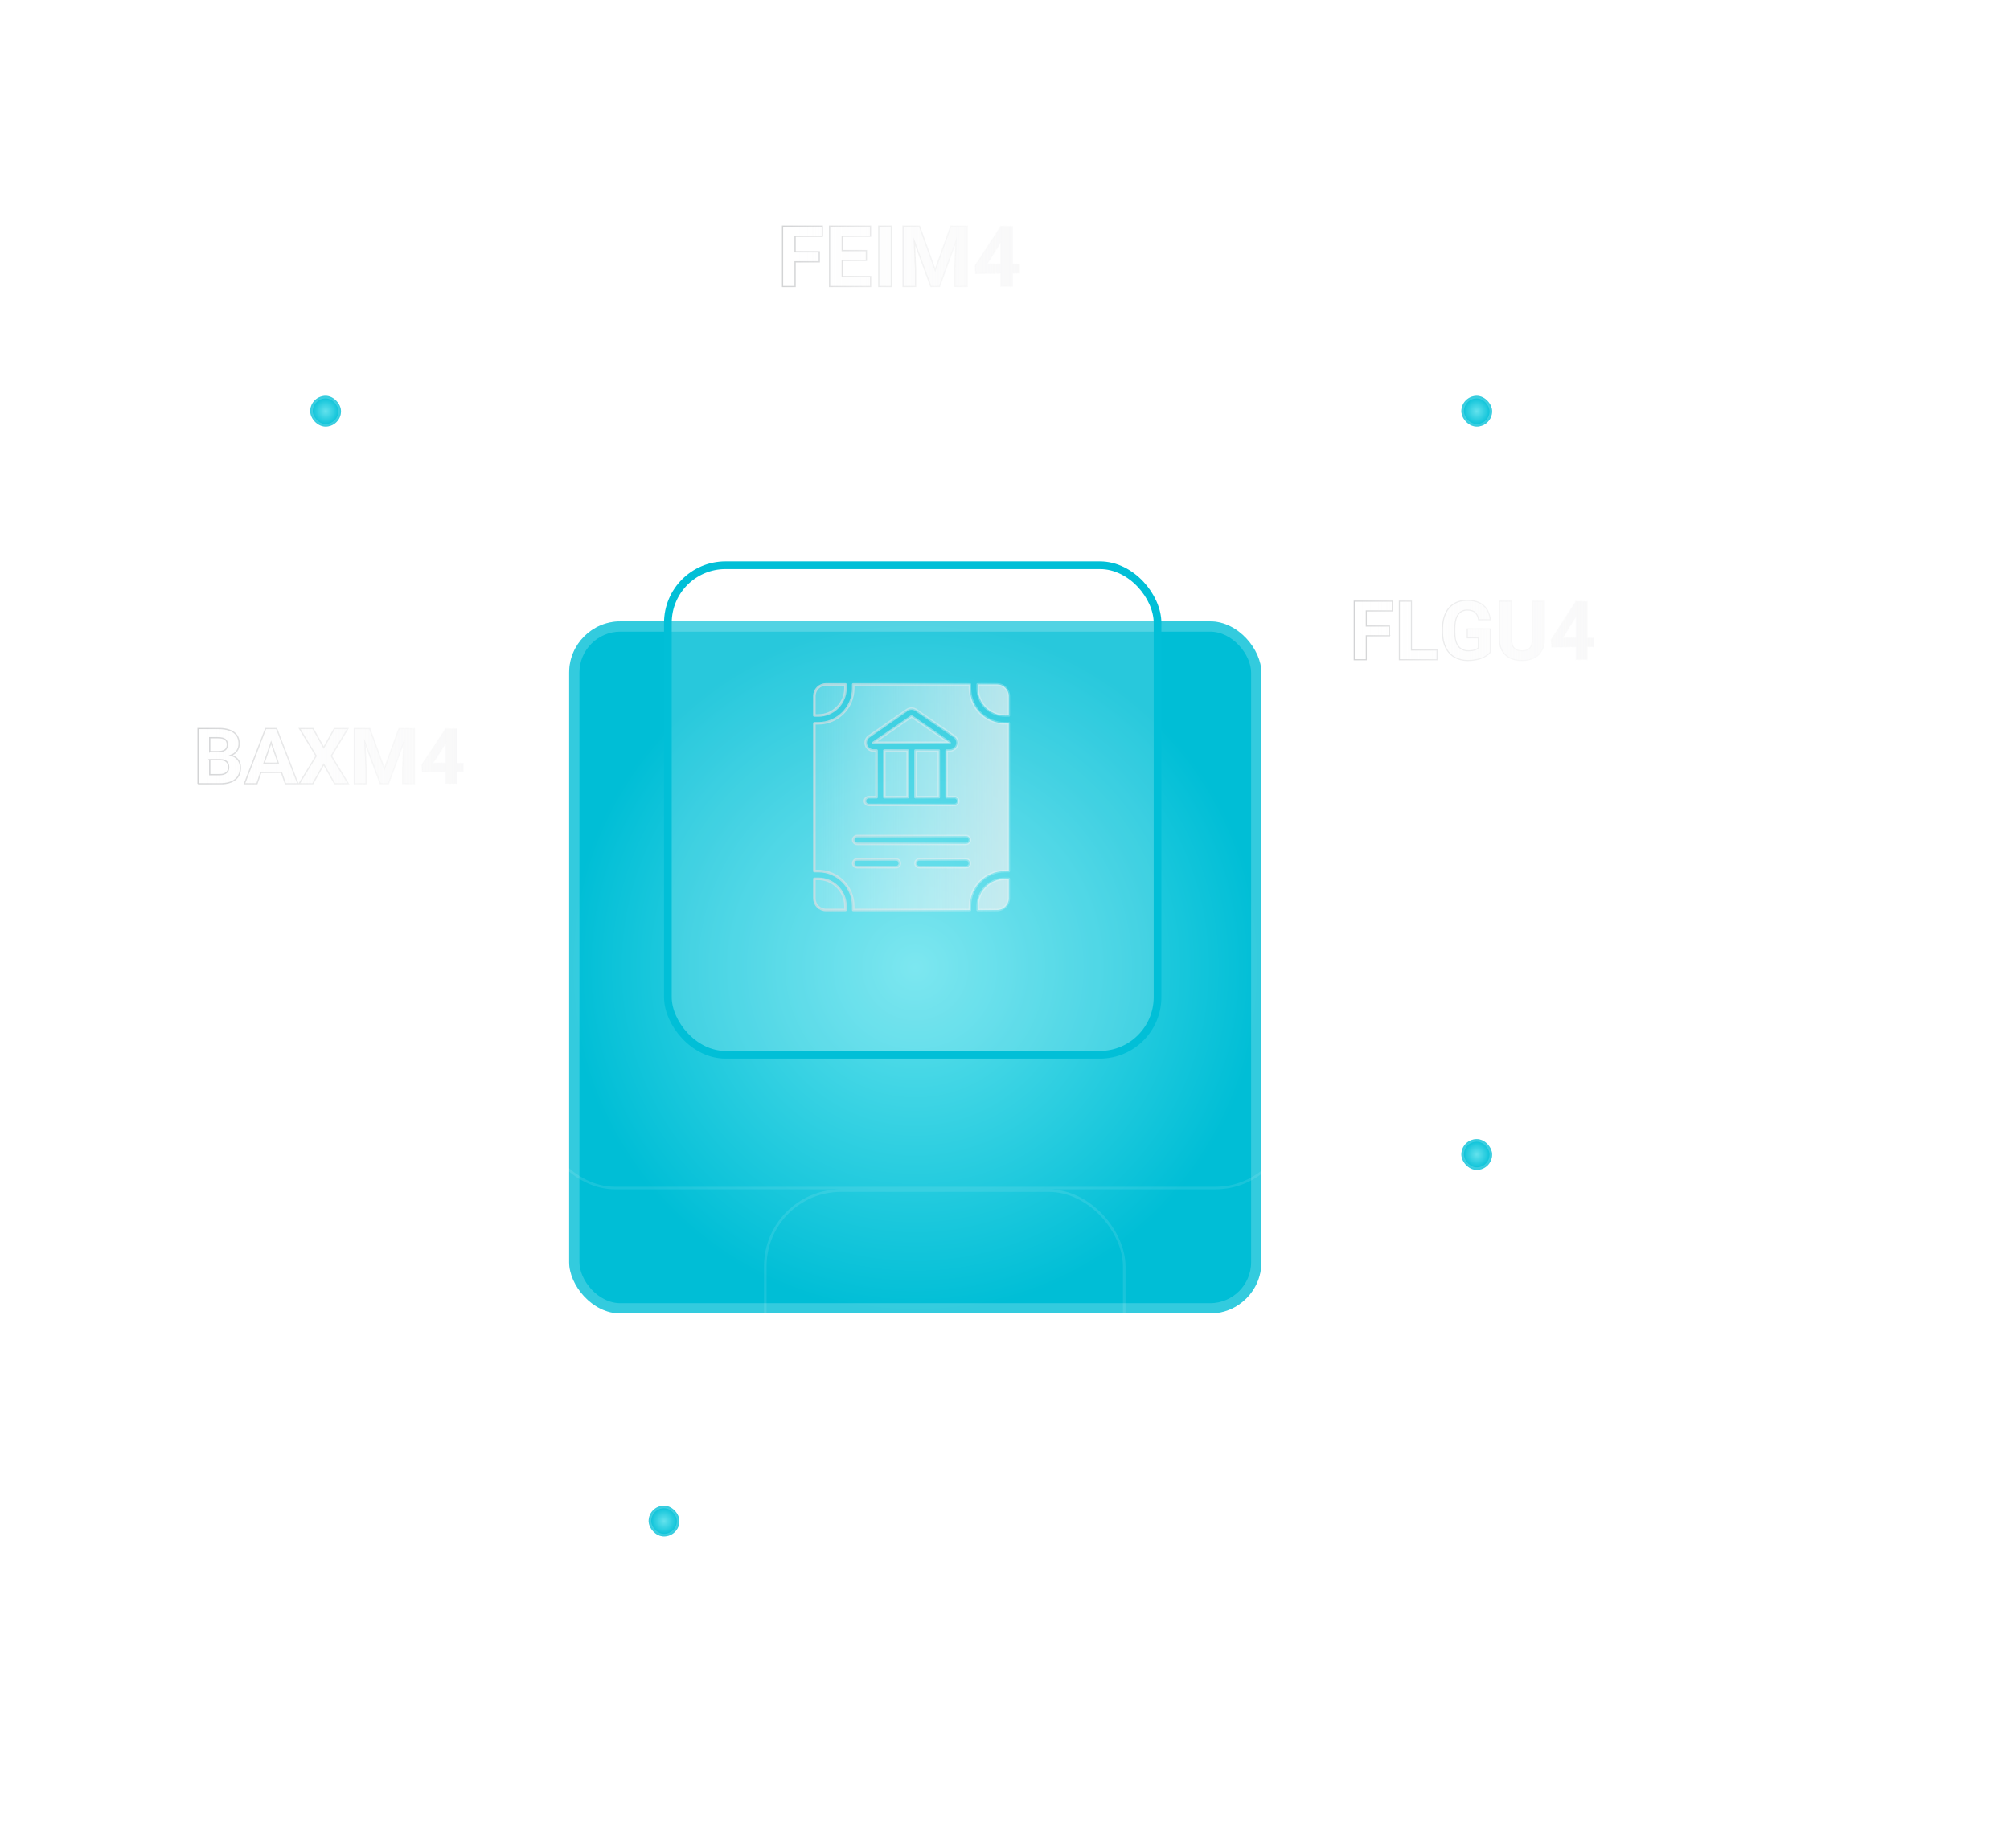 <svg xmlns="http://www.w3.org/2000/svg" xmlns:xlink="http://www.w3.org/1999/xlink" width="784" height="721" fill="none"><style><![CDATA[.B{stroke-opacity:.1}.C{fill:#fff}.D{stroke:#fff}.E{stroke-opacity:.2}.F{color-interpolation-filters:sRGB}.G{flood-opacity:0}.H{fill-opacity:.05}.I{stroke-miterlimit:10}.J{stroke-opacity:.5}]]></style><rect x="66" y="233" width="125" height="125" rx="20" class="C H"/><g clip-path="url(#Z)" class="I J"><path d="M77.211 305.795V284.205H85.014C87.717 284.205 89.767 284.705 91.167 285.709C92.568 286.714 93.264 288.185 93.264 290.122C93.264 291.179 92.982 292.112 92.423 292.915C91.864 293.719 91.081 294.31 90.08 294.685C91.222 294.962 92.122 295.519 92.779 296.361C93.436 297.202 93.765 298.229 93.765 299.446C93.765 301.523 93.08 303.093 91.715 304.162C90.35 305.23 88.402 305.772 85.871 305.791H77.211V305.795ZM81.803 293.249H85.198C87.514 293.211 88.672 292.316 88.672 290.565C88.672 289.587 88.378 288.882 87.792 288.454C87.205 288.025 86.278 287.809 85.014 287.809H81.799V293.252L81.803 293.249ZM81.803 296.395V302.221H85.734C86.814 302.221 87.659 301.971 88.265 301.47C88.871 300.97 89.176 300.28 89.176 299.401C89.176 297.422 88.12 296.421 86.008 296.391H81.799L81.803 296.395ZM109.79 301.345H101.74L100.211 305.795H95.329L103.622 284.205H107.877L116.217 305.795H111.335L109.79 301.345ZM102.98 297.744H108.55L105.75 289.663L102.98 297.744ZM126.269 291.649L130.447 284.205H135.728L129.238 294.909L135.896 305.791H130.557L126.273 298.229L121.99 305.791H116.651L123.308 294.909L116.811 284.205H122.092L126.269 291.649ZM144.204 284.205L149.926 299.863L155.618 284.205H161.645V305.795H157.042V299.893L157.499 289.708L151.487 305.795H148.334L142.338 289.72L142.796 299.893V305.795H138.204V284.205H144.2H144.204ZM178.266 297.668H180.788V301.122H178.266V305.791H173.842V301.122H164.708L164.509 298.423L173.795 284.205H178.262V297.668H178.266ZM168.913 297.668H173.842V290.046L173.552 290.535L168.917 297.668H168.913Z" fill="url(#F)" fill-opacity=".5" stroke="url(#G)" stroke-width=".5"/></g><rect x="287" y="38" width="125" height="125" rx="20" class="C H"/><g clip-path="url(#a)" class="I J"><path d="M319.561 102.151H310.131V111.781H305.219V88.215H320.738V92.147H310.131V98.232H319.561V102.147V102.151ZM337.931 101.569H328.502V107.881H339.569V111.781H323.59V88.215H339.537V92.147H328.502V97.765H337.931V101.569ZM347.672 111.781H342.759V88.215H347.672V111.781ZM358.642 88.215L364.764 105.309L370.854 88.215H377.303V111.781H372.374V105.337L372.866 94.216L366.434 111.777H363.062L356.645 94.232L357.137 105.337V111.781H352.225V88.215H358.642ZM395.081 102.913H397.783V106.685H395.081V111.785H390.35V106.685H380.578L380.364 103.738L390.302 88.215H395.081V102.913ZM385.079 102.913H390.35V94.595L390.04 95.129L385.079 102.913Z" fill="url(#H)" fill-opacity=".5" stroke="url(#I)" stroke-width=".5"/></g><g clip-path="url(#b)"><rect x="511" y="183" width="125" height="125" rx="20" class="C H"/><g opacity=".5" clip-path="url(#c)" class="I"><path d="M541.96 248.036H532.918V257.373H528.211V234.524H543.089V238.338H532.918V244.241H541.956V248.04L541.96 248.036ZM550.528 253.593H560.525V257.377H545.821V234.524H550.528V253.593ZM581.302 254.486C580.456 255.498 579.256 256.286 577.708 256.849C576.16 257.412 574.445 257.687 572.562 257.687C570.583 257.687 568.853 257.256 567.359 256.391C565.864 255.526 564.716 254.276 563.905 252.631C563.094 250.989 562.679 249.057 562.655 246.841V245.289C562.655 243.007 563.039 241.032 563.808 239.363C564.576 237.694 565.686 236.418 567.133 235.533C568.581 234.648 570.281 234.206 572.225 234.206C574.933 234.206 577.052 234.85 578.581 236.142C580.11 237.434 581.014 239.312 581.298 241.784H576.715C576.505 240.477 576.043 239.518 575.325 238.913C574.608 238.307 573.622 238.001 572.368 238.001C570.77 238.001 569.551 238.602 568.713 239.805C567.875 241.008 567.452 242.797 567.44 245.172V246.631C567.44 249.026 567.894 250.838 568.806 252.06C569.718 253.283 571.049 253.896 572.807 253.896C574.565 253.896 575.838 253.519 576.59 252.767V248.828H572.306V245.358H581.298V254.478L581.302 254.486ZM602.408 234.524V249.573C602.408 252.072 601.624 254.051 600.06 255.506C598.497 256.961 596.358 257.687 593.65 257.687C590.941 257.687 588.865 256.981 587.293 255.568C585.725 254.156 584.922 252.215 584.891 249.747V234.524H589.598V249.604C589.598 251.102 589.955 252.192 590.673 252.875C591.391 253.558 592.381 253.904 593.646 253.904C596.292 253.904 597.639 252.514 597.678 249.728V234.524H602.4H602.408ZM619.203 248.773H621.792V252.429H619.203V257.373H614.667V252.429H605.299L605.094 249.573L614.62 234.524H619.203V248.773ZM609.614 248.773H614.667V240.706L614.368 241.222L609.614 248.769V248.773Z" fill="url(#J)" stroke="url(#K)" stroke-width=".419"/></g></g><path d="M127 219V0" stroke="url(#L)" class="B"/><path d="M269 100L33 100" stroke="url(#M)" class="B"/><path d="M430 100L652 100" stroke="url(#N)" class="B"/><path d="M576 175V27" stroke="url(#O)" class="B"/><path d="M576 533L576 316" stroke="url(#P)" class="B"/><path d="M259 463L259 630" stroke="url(#Q)" class="B"/><path d="M100 533H406" stroke="url(#R)" class="B"/><g filter="url(#A)"><rect x="222" y="182" width="270" height="270" rx="20" fill="url(#S)"/><rect x="224" y="184" width="266" height="266" rx="18" stroke-width="4" class="D E"/></g><rect x="260.5" y="220.5" width="191" height="191" rx="22.5" fill-opacity=".16" class="C"/><rect x="260.5" y="220.5" width="191" height="191" rx="22.5" stroke="#01bfd7" stroke-width="3"/><path opacity=".7" d="M344.936 292.802H354.046V311.007H344.936V292.802ZM357.073 311.007H366.183V292.802H357.073V311.007ZM355.559 279.48L340.695 289.775H370.423L355.559 279.48ZM381.347 353.486V355H388.929C391.442 355 393.484 352.958 393.484 350.445V342.863H391.97C386.116 342.863 381.347 347.632 381.347 353.486ZM391.97 279.151H393.484V271.555C393.484 269.042 391.442 267 388.929 267H381.347V268.514C381.347 274.368 386.116 279.137 391.97 279.137V279.151ZM393.484 282.178V339.836H391.97C384.445 339.836 378.319 345.962 378.319 353.486V355H332.799V353.486C332.799 345.962 326.673 339.836 319.148 339.836H317.635V282.178H319.148C326.673 282.178 332.799 276.053 332.799 268.528V267.014H378.319V268.528C378.319 276.053 384.445 282.178 391.97 282.178H393.484ZM341.909 292.802V311.007H338.867C338.025 311.007 337.354 311.693 337.354 312.521C337.354 313.349 338.039 314.034 338.867 314.034H372.251C373.093 314.034 373.765 313.349 373.765 312.521C373.765 311.693 373.079 311.007 372.251 311.007H369.21V292.802H370.423C371.766 292.802 372.922 291.945 373.322 290.674C373.722 289.403 373.251 288.033 372.151 287.276L357.287 276.981C356.259 276.267 354.874 276.267 353.831 276.981L338.967 287.276C337.868 288.033 337.397 289.403 337.796 290.674C338.196 291.945 339.353 292.802 340.695 292.802H341.909ZM351.004 336.795C351.004 335.952 350.319 335.281 349.491 335.281H334.312C333.47 335.281 332.799 335.966 332.799 336.795C332.799 337.623 333.484 338.308 334.312 338.308H349.491C350.333 338.308 351.004 337.623 351.004 336.795ZM378.319 336.795C378.319 335.952 377.634 335.281 376.806 335.281H358.601C357.758 335.281 357.087 335.966 357.087 336.795C357.087 337.623 357.772 338.308 358.601 338.308H376.806C377.648 338.308 378.319 337.623 378.319 336.795ZM378.319 327.699C378.319 326.857 377.634 326.185 376.806 326.185H334.312C333.47 326.185 332.799 326.871 332.799 327.699C332.799 328.527 333.484 329.213 334.312 329.213H376.792C377.634 329.213 378.305 328.527 378.305 327.699H378.319ZM329.772 268.528V267.014H322.175C319.677 267.014 317.635 269.056 317.635 271.555V279.137H319.148C325.003 279.137 329.772 274.368 329.772 268.514V268.528ZM319.148 342.863H317.635V350.445C317.635 352.958 319.677 355 322.19 355H329.772V353.486C329.772 347.632 325.003 342.863 319.148 342.863Z" fill="url(#T)" stroke="url(#U)" stroke-linejoin="round"/><g filter="url(#B)"><rect x="121" y="94" width="12" height="12" rx="6" fill="url(#V)"/><rect x="121.5" y="94.5" width="11" height="11" rx="5.5" class="D E"/></g><g filter="url(#C)"><rect x="570" y="94" width="12" height="12" rx="6" fill="url(#W)"/><rect x="570.5" y="94.5" width="11" height="11" rx="5.5" class="D E"/></g><g filter="url(#D)"><rect x="570" y="384" width="12" height="12" rx="6" fill="url(#X)"/><rect x="570.5" y="384.5" width="11" height="11" rx="5.5" class="D E"/></g><g filter="url(#E)"><rect x="253" y="527" width="12" height="12" rx="6" fill="url(#Y)"/><rect x="253.5" y="527.5" width="11" height="11" rx="5.5" class="D E"/></g><g class="D B"><rect x="210.5" y="170.5" width="293" height="293" rx="29.5"/><rect x="279.5" y="30.5" width="140" height="140" rx="29.5"/><rect x="503.5" y="175.5" width="140" height="140" rx="29.5"/><rect x="298.5" y="464.5" width="140" height="140" rx="29.5"/><rect x="643.5" y="175.5" width="140" height="140" rx="29.5"/><rect x="58.5" y="225.5" width="140" height="140" rx="29.5"/></g><defs><filter id="A" x="101.167" y="121.583" width="511.667" height="511.667" filterUnits="userSpaceOnUse" class="F"><feFlood result="A" class="G"/><feColorMatrix in="SourceAlpha" values="0 0 0 0 0 0 0 0 0 0 0 0 0 0 0 0 0 0 127 0" result="B"/><feOffset dy="60.417"/><feGaussianBlur stdDeviation="60.417"/><feComposite in2="B" operator="out"/><feColorMatrix values="0 0 0 0 0 0 0 0 0 0.549 0 0 0 0 0.616 0 0 0 0.3 0"/><feBlend in2="A"/><feBlend in="SourceGraphic"/></filter><filter id="B" x=".167" y="33.583" width="253.667" height="253.667" filterUnits="userSpaceOnUse" class="F"><feFlood result="A" class="G"/><feColorMatrix in="SourceAlpha" values="0 0 0 0 0 0 0 0 0 0 0 0 0 0 0 0 0 0 127 0" result="B"/><feOffset dy="60.417"/><feGaussianBlur stdDeviation="60.417"/><feComposite in2="B" operator="out"/><feColorMatrix values="0 0 0 0 0 0 0 0 0 0.549 0 0 0 0 0.616 0 0 0 0.3 0"/><feBlend in2="A"/><feBlend in="SourceGraphic"/></filter><filter id="C" x="449.167" y="33.583" width="253.667" height="253.667" filterUnits="userSpaceOnUse" class="F"><feFlood result="A" class="G"/><feColorMatrix in="SourceAlpha" values="0 0 0 0 0 0 0 0 0 0 0 0 0 0 0 0 0 0 127 0" result="B"/><feOffset dy="60.417"/><feGaussianBlur stdDeviation="60.417"/><feComposite in2="B" operator="out"/><feColorMatrix values="0 0 0 0 0 0 0 0 0 0.549 0 0 0 0 0.616 0 0 0 0.3 0"/><feBlend in2="A"/><feBlend in="SourceGraphic"/></filter><filter id="D" x="449.167" y="323.583" width="253.667" height="253.667" filterUnits="userSpaceOnUse" class="F"><feFlood result="A" class="G"/><feColorMatrix in="SourceAlpha" values="0 0 0 0 0 0 0 0 0 0 0 0 0 0 0 0 0 0 127 0" result="B"/><feOffset dy="60.417"/><feGaussianBlur stdDeviation="60.417"/><feComposite in2="B" operator="out"/><feColorMatrix values="0 0 0 0 0 0 0 0 0 0.549 0 0 0 0 0.616 0 0 0 0.3 0"/><feBlend in2="A"/><feBlend in="SourceGraphic"/></filter><filter id="E" x="132.167" y="466.583" width="253.667" height="253.667" filterUnits="userSpaceOnUse" class="F"><feFlood result="A" class="G"/><feColorMatrix in="SourceAlpha" values="0 0 0 0 0 0 0 0 0 0 0 0 0 0 0 0 0 0 127 0" result="B"/><feOffset dy="60.417"/><feGaussianBlur stdDeviation="60.417"/><feComposite in2="B" operator="out"/><feColorMatrix values="0 0 0 0 0 0 0 0 0 0.549 0 0 0 0 0.616 0 0 0 0.3 0"/><feBlend in2="A"/><feBlend in="SourceGraphic"/></filter><linearGradient id="F" x1="77.211" y1="295" x2="180.788" y2="295" xlink:href="#d"><stop stop-color="#fff" stop-opacity=".3"/><stop offset="1" stop-color="#f1f1f2"/></linearGradient><linearGradient id="G" x1="77" y1="295" x2="181" y2="295" xlink:href="#d"><stop stop-color="#a6a8ab"/><stop offset="1" stop-color="#fff" stop-opacity=".3"/></linearGradient><linearGradient id="H" x1="305.219" y1="99.998" x2="397.783" y2="99.998" xlink:href="#d"><stop stop-color="#fff" stop-opacity=".3"/><stop offset="1" stop-color="#f1f1f2"/></linearGradient><linearGradient id="I" x1="305.001" y1="99.998" x2="398.001" y2="99.998" xlink:href="#d"><stop stop-color="#a6a8ab"/><stop offset="1" stop-color="#fff" stop-opacity=".3"/></linearGradient><linearGradient id="J" x1="528.211" y1="245.948" x2="621.792" y2="245.948" xlink:href="#d"><stop stop-color="#fff" stop-opacity=".3"/><stop offset="1" stop-color="#f1f1f2"/></linearGradient><linearGradient id="K" x1="528.001" y1="245.948" x2="622.001" y2="245.948" xlink:href="#d"><stop stop-color="#a6a8ab"/><stop offset="1" stop-color="#fff" stop-opacity=".3"/></linearGradient><linearGradient id="L" x1="127" y1="219" x2="127" y2="0" xlink:href="#d"><stop stop-color="#fff"/><stop offset="1" stop-color="#fff" stop-opacity=".09"/></linearGradient><linearGradient id="M" x1="269" y1="100" x2="33" y2="100" xlink:href="#d"><stop stop-color="#fff"/><stop offset="1" stop-color="#fff" stop-opacity=".09"/></linearGradient><linearGradient id="N" x1="430" y1="100" x2="652" y2="100" xlink:href="#d"><stop stop-color="#fff"/><stop offset="1" stop-color="#fff" stop-opacity=".09"/></linearGradient><linearGradient id="O" x1="576" y1="175" x2="576" y2="27" xlink:href="#d"><stop stop-color="#fff"/><stop offset="1" stop-color="#fff" stop-opacity=".09"/></linearGradient><linearGradient id="P" x1="576" y1="533" x2="576" y2="316" xlink:href="#d"><stop stop-color="#fff"/><stop offset="1" stop-color="#fff" stop-opacity=".09"/></linearGradient><linearGradient id="Q" x1="259" y1="463" x2="259" y2="630" xlink:href="#d"><stop stop-color="#fff"/><stop offset="1" stop-color="#fff" stop-opacity=".09"/></linearGradient><linearGradient id="R" x1="100" y1="533" x2="406" y2="533" xlink:href="#d"><stop stop-color="#fff"/><stop offset="1" stop-color="#fff" stop-opacity=".09"/></linearGradient><radialGradient id="S" cx="0" cy="0" r="1" gradientTransform="translate(357 317) rotate(90) scale(135)" xlink:href="#d"><stop stop-color="#64e2ed"/><stop offset="1" stop-color="#00bed6"/></radialGradient><linearGradient id="T" x1="317.635" y1="311.007" x2="393.484" y2="311.007" xlink:href="#d"><stop stop-color="#fff" stop-opacity=".3"/><stop offset="1" stop-color="#f1f1f2"/></linearGradient><linearGradient id="U" x1="316.807" y1="311.007" x2="394.312" y2="311.007" xlink:href="#d"><stop stop-color="#dadcdf"/><stop offset="1" stop-color="#fff" stop-opacity=".3"/></linearGradient><radialGradient id="V" cx="0" cy="0" r="1" gradientTransform="translate(127 100) rotate(90) scale(6)" xlink:href="#d"><stop stop-color="#64e2ed"/><stop offset="1" stop-color="#00bed6"/></radialGradient><radialGradient id="W" cx="0" cy="0" r="1" gradientTransform="translate(576 100) rotate(90) scale(6)" xlink:href="#d"><stop stop-color="#64e2ed"/><stop offset="1" stop-color="#00bed6"/></radialGradient><radialGradient id="X" cx="0" cy="0" r="1" gradientTransform="translate(576 390) rotate(90) scale(6)" xlink:href="#d"><stop stop-color="#64e2ed"/><stop offset="1" stop-color="#00bed6"/></radialGradient><radialGradient id="Y" cx="0" cy="0" r="1" gradientTransform="translate(259 533) rotate(90) scale(6)" xlink:href="#d"><stop stop-color="#64e2ed"/><stop offset="1" stop-color="#00bed6"/></radialGradient><clipPath id="Z"><path transform="translate(77 284)" d="M0 0h104v22H0z" class="C"/></clipPath><clipPath id="a"><path transform="translate(305 88)" d="M0 0h93v24H0z" class="C"/></clipPath><clipPath id="b"><rect x="511" y="183" width="125" height="125" rx="20" class="C"/></clipPath><clipPath id="c"><path transform="translate(528 234)" d="M0 0h94v23.897H0z" class="C"/></clipPath><linearGradient id="d" gradientUnits="userSpaceOnUse"/></defs></svg>